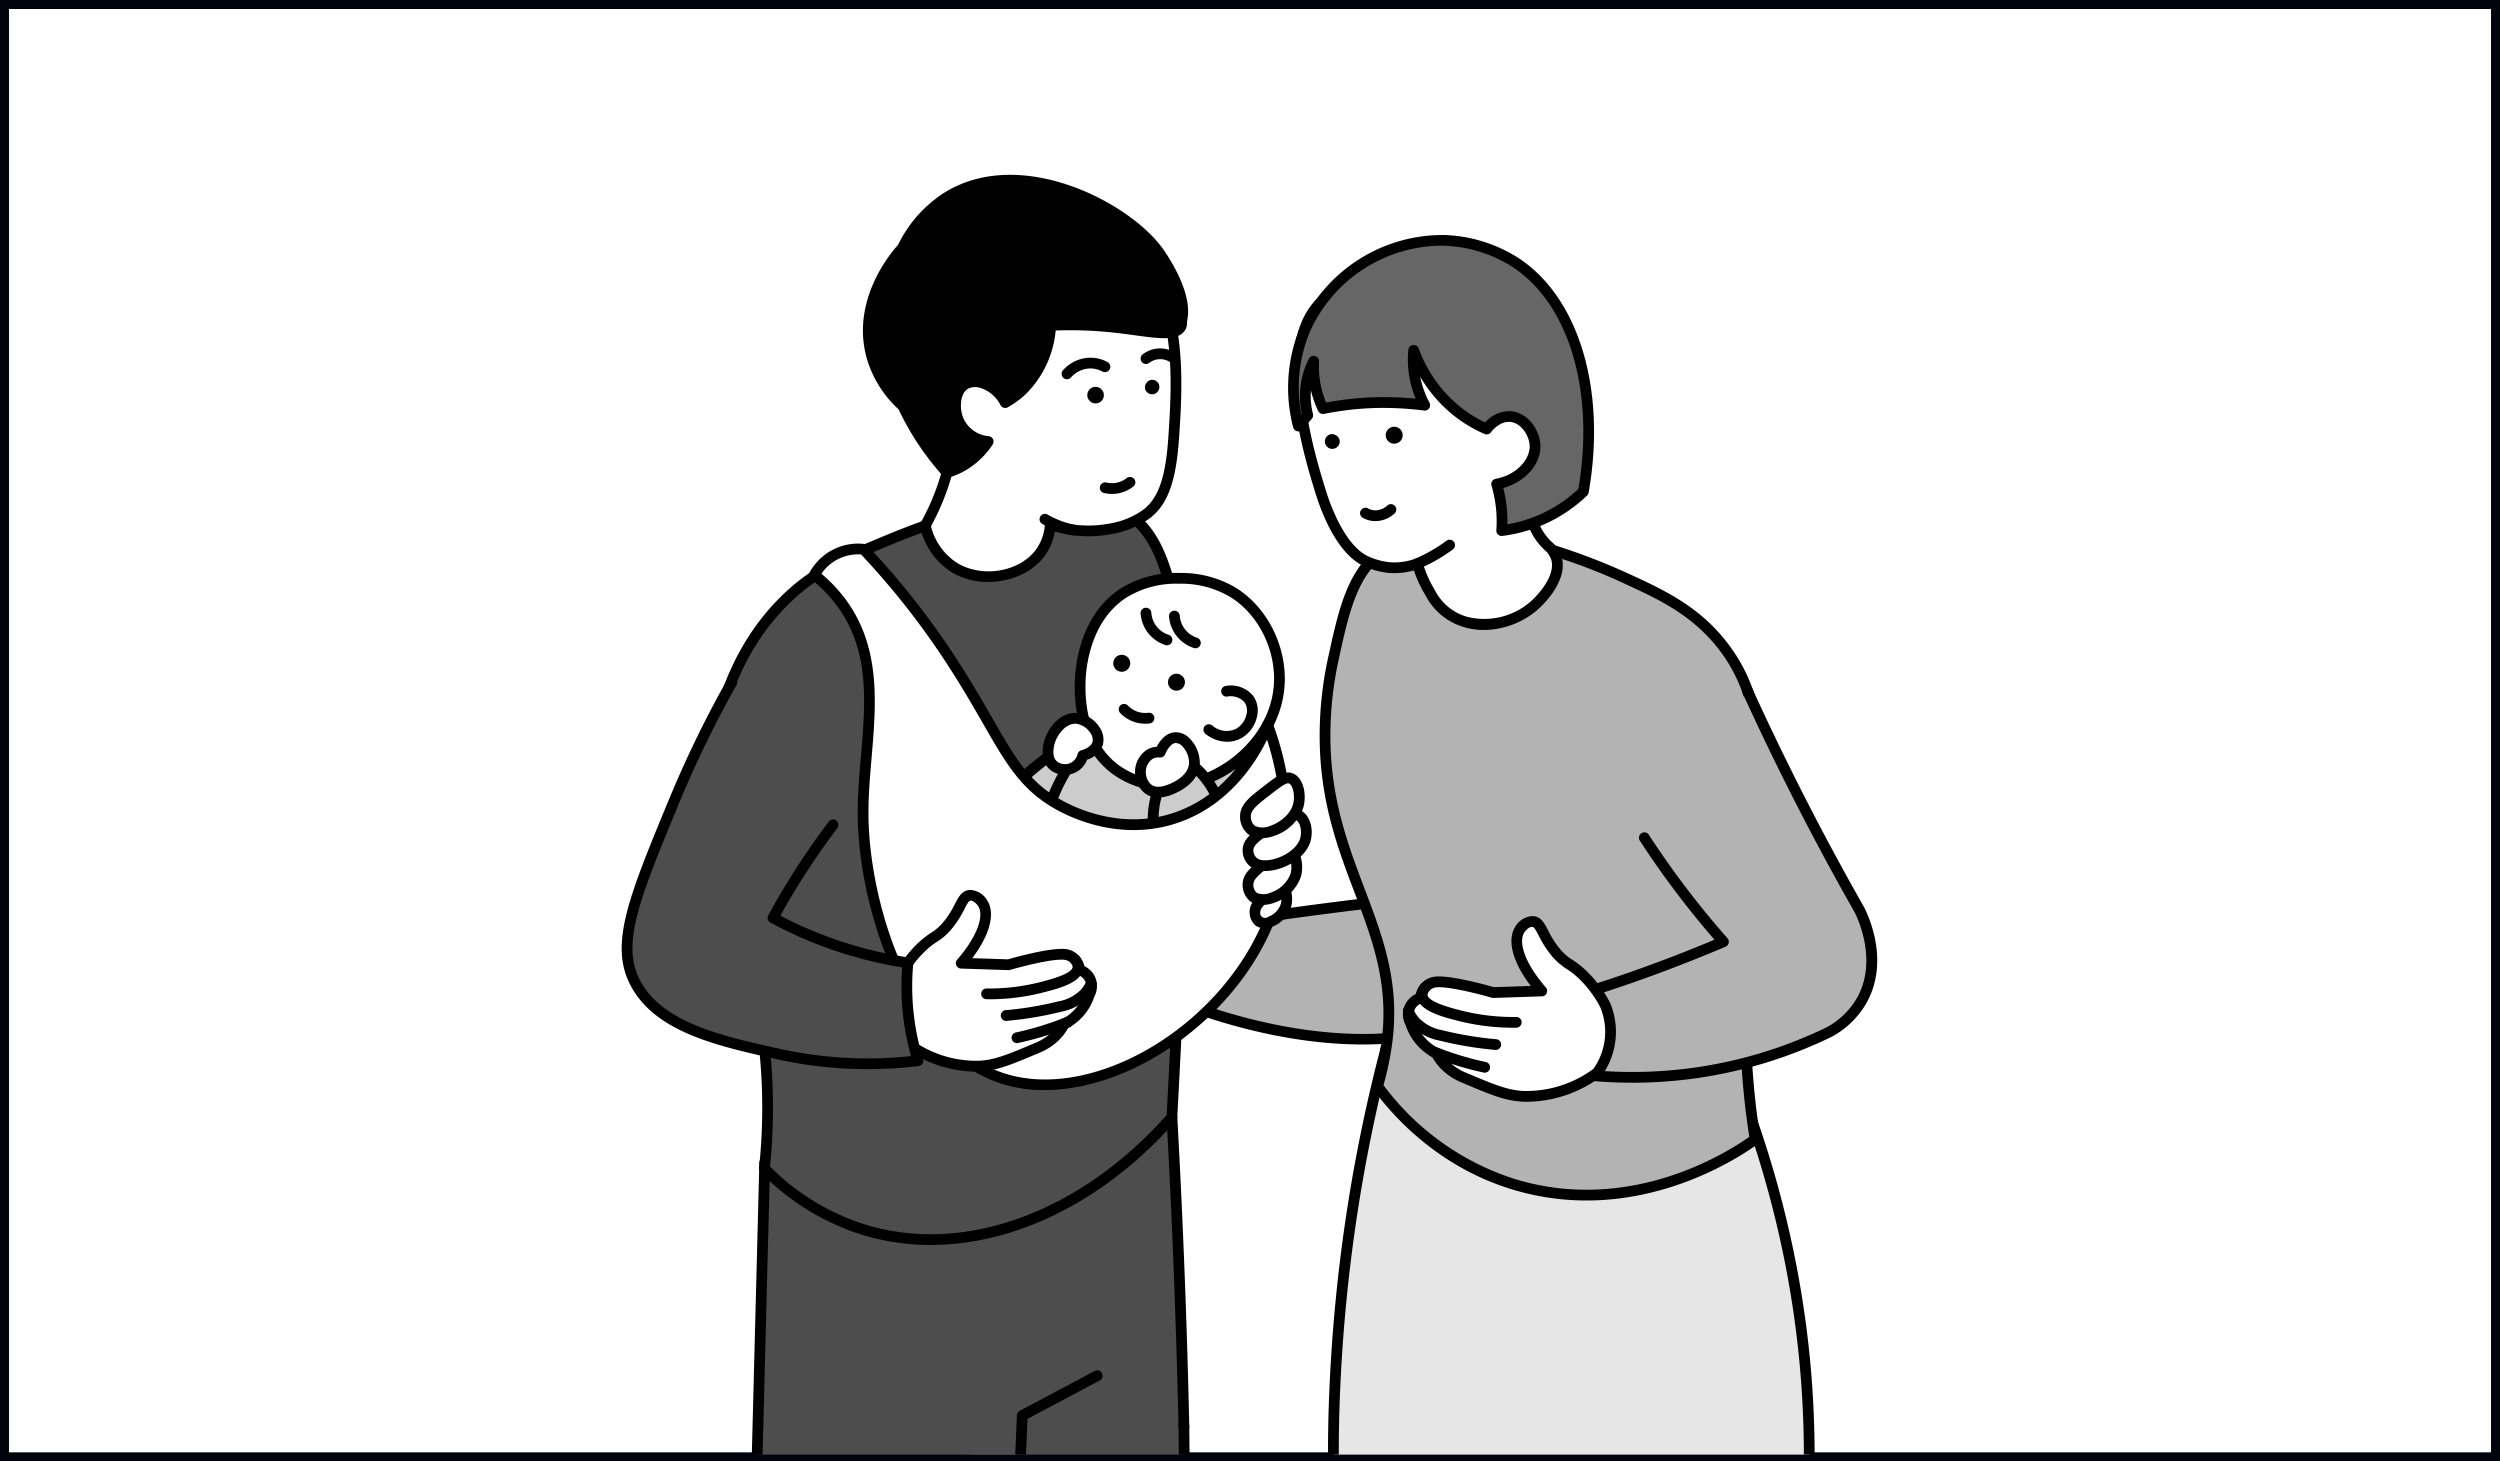 <svg xmlns="http://www.w3.org/2000/svg" xmlns:xlink="http://www.w3.org/1999/xlink" width="556" height="325" viewBox="0 0 556 325">
  <defs>
    <clipPath id="clip-path">
      <rect id="長方形_24372" data-name="長方形 24372" width="427.493" height="323.5" fill="none"/>
    </clipPath>
  </defs>
  <g id="img_horecom_05" transform="translate(-64 -4947.047)">
    <g id="スクリーンショット_2024-01-09_23.24.28" data-name="スクリーンショット 2024-01-09 23.24.28" transform="translate(64 4947.047)" fill="#fff" stroke="#00030b" stroke-width="2">
      <rect width="556" height="325" stroke="none"/>
      <rect x="1" y="1" width="554" height="323" fill="none"/>
    </g>
    <g id="グループ_13591" data-name="グループ 13591" transform="translate(128 4947.047)">
      <g id="グループ_13590" data-name="グループ 13590" clip-path="url(#clip-path)">
        <path id="パス_61911" data-name="パス 61911" d="M287.843,211.661a231.367,231.367,0,0,1,7.851,28.433c8.485,40.688,3.262,70.992,1.466,93.588-2.015,25.326-1.347,61.372,11.079,106.948-29.964,22.453-66.567,25.655-90.675,9.037-14.2-9.786-20.626-24.076-23.5-32.6a205.269,205.269,0,0,0,6.064-30.324c5.3-43.2-6.967-58.3-5.405-111.407a364.87,364.87,0,0,1,4.414-46.4c2.346-14.585,5.168-26.368,7.168-33.989l81.539,16.711" transform="translate(37.964 38.138)" fill="#e6e6e6"/>
        <path id="パス_61912" data-name="パス 61912" d="M253.508,461.607c-13.342,0-25.952-3.54-36.428-10.762-13.735-9.468-20.608-23.279-23.954-33.2a1.193,1.193,0,0,1-.019-.705,203.825,203.825,0,0,0,6.03-30.145c2.781-22.686.713-37.391-1.685-54.417-2.094-14.882-4.468-31.75-3.729-56.881a366.129,366.129,0,0,1,4.43-46.554c1.845-11.471,4.264-22.944,7.19-34.1a1.193,1.193,0,0,1,1.4-.869l81.539,16.712a1.193,1.193,0,0,1,.89.778,233.278,233.278,0,0,1,7.891,28.58c7.219,34.616,4.6,61.431,2.494,82.978-.377,3.851-.732,7.489-1.007,10.95-2.7,33.928,1.015,69.773,11.04,106.54a1.193,1.193,0,0,1-.436,1.27c-17.475,13.095-37.255,19.825-55.643,19.825m-58-44.377c3.272,9.548,9.89,22.661,22.927,31.647,23.891,16.469,59.42,13.022,88.631-8.524-9.937-36.758-13.605-72.608-10.9-106.57.276-3.483.634-7.131,1.01-10.993,2.089-21.385,4.689-48-2.453-82.258a230.523,230.523,0,0,0-7.59-27.641l-79.76-16.347c-2.779,10.738-5.085,21.758-6.857,32.781a363.4,363.4,0,0,0-4.4,46.243c-.733,24.926,1.625,41.689,3.705,56.477,2.421,17.194,4.511,32.043,1.691,55.042a206.3,206.3,0,0,1-6,30.142" transform="translate(37.768 37.942)"/>
        <path id="パス_61913" data-name="パス 61913" d="M246.776,179.585q6-30.994,11.992-61.99a60.682,60.682,0,0,0-33.51,2.091,57.685,57.685,0,0,0-13.39,7.039l4.491,50.454q-8.379.918-16.964,2.015-15.917,2.036-31.019,4.493a30.157,30.157,0,0,1-1.93,16.7c34.08,12.854,64.638,9.972,75.655-5.988a28.012,28.012,0,0,0,4.675-14.81" transform="translate(32.562 22.725)" fill="#b3b3b3"/>
        <path id="パス_61914" data-name="パス 61914" d="M206.719,209.762c-12.191,0-26.141-2.65-40.5-8.063a1.194,1.194,0,0,1-.682-1.582,29.009,29.009,0,0,0,1.853-16.036,1.2,1.2,0,0,1,.988-1.379c10.273-1.662,20.721-3.176,31.06-4.5,5.244-.67,10.562-1.306,15.819-1.888l-4.387-49.289a1.2,1.2,0,0,1,.5-1.083,58.914,58.914,0,0,1,13.667-7.185,61.838,61.838,0,0,1,34.171-2.137,1.2,1.2,0,0,1,.924,1.4l-11.977,61.91a29.519,29.519,0,0,1-4.881,15.344c-6.6,9.564-19.944,14.49-36.562,14.49M168.2,199.885c32.457,11.928,62.412,9.522,73.107-5.972a27.207,27.207,0,0,0,4.468-14.2,1.509,1.509,0,0,1,.018-.163l11.767-60.828a59.271,59.271,0,0,0-31.7,2.278,56.5,56.5,0,0,0-12.551,6.5l4.43,49.763a1.2,1.2,0,0,1-1.062,1.295c-5.623.616-11.324,1.292-16.941,2.012-9.923,1.269-19.947,2.714-29.815,4.3a31.411,31.411,0,0,1-1.724,15.01" transform="translate(32.366 22.53)"/>
        <path id="パス_61915" data-name="パス 61915" d="M288.6,234c-2.779,2.039-25.988,18.472-53.735,10-17.083-5.215-26.787-17.1-30.231-21.792a68.065,68.065,0,0,0,1.887-8.491c4.065-26.09-13.475-39.452-13.582-69.22a80.557,80.557,0,0,1,1.845-17.31c2.022-9.289,3.708-17.038,8.617-22.021,14.953-15.181,52.819,2.407,57,4.343,7.959,3.681,15.569,7.315,21.594,15.524,7.7,10.49,7.92,21.8,8.019,38.681.132,22.455-4.576,29.374-3.3,52.834A164.245,164.245,0,0,0,288.6,234" transform="translate(37.745 19.375)" fill="#b3b3b3"/>
        <path id="パス_61916" data-name="パス 61916" d="M251.284,247.808a56.519,56.519,0,0,1-16.569-2.475c-16.3-4.977-26.325-16.063-30.847-22.228a1.2,1.2,0,0,1-.184-1.041,66.438,66.438,0,0,0,1.853-8.342c2.1-13.457-1.746-23.6-5.814-34.347-3.8-10.035-7.73-20.409-7.781-34.683a81.461,81.461,0,0,1,1.872-17.57c2.029-9.322,3.781-17.375,8.933-22.607,14.381-14.6,48.275-.567,58.322,4.082,7.767,3.592,15.76,7.29,22.092,15.917,8.084,11.017,8.153,22.914,8.25,39.383a156.584,156.584,0,0,1-1.834,24.321,132.694,132.694,0,0,0-1.469,28.454A163.216,163.216,0,0,0,289.979,234a1.2,1.2,0,0,1-.472,1.157c-3.419,2.507-18.484,12.653-38.223,12.653m-45.14-25.649a58.581,58.581,0,0,0,29.269,20.888c25.339,7.731,46.724-5.609,52.089-9.4a166.2,166.2,0,0,1-1.784-16.848,134.74,134.74,0,0,1,1.487-28.906,154.684,154.684,0,0,0,1.813-23.987c-.094-16.017-.161-27.59-7.787-37.98-5.966-8.13-13.676-11.7-21.132-15.146a128.73,128.73,0,0,0-24.331-8.533c-14.84-3.415-25.377-2.086-31.317,3.944-4.667,4.737-6.352,12.475-8.3,21.435a78.888,78.888,0,0,0-1.819,17.052c.05,13.841,3.9,24.011,7.626,33.846,4.185,11.046,8.136,21.481,5.942,35.563a69.585,69.585,0,0,1-1.756,8.068" transform="translate(37.549 19.181)"/>
        <path id="パス_61917" data-name="パス 61917" d="M175.976,176.076a25.789,25.789,0,0,0-4.669-6.388c-2.837-2.83-3.919-2.554-6.156-5.138-3.184-3.677-3.281-6.875-5.275-7.03a3.582,3.582,0,0,0-2.858,1.8c-1.866,2.891.195,8.289,4.882,13.659l-10.792.354c-.964-.277-8.4-2.4-12.13-2.385a4.051,4.051,0,0,0-2.282.586,4.6,4.6,0,0,0-1.808,3.011,3.826,3.826,0,0,0-2.134,5.641,11.175,11.175,0,0,0,1.479,3.007,11.409,11.409,0,0,0,4.191,3.628,11.87,11.87,0,0,0,2.082,2.793,12.572,12.572,0,0,0,4.172,2.682c6.192,2.618,9.289,3.926,13.095,4.114a26.365,26.365,0,0,0,16.461-5.249,15.409,15.409,0,0,0,1.743-15.084" transform="translate(25.864 30.814)" fill="#fff"/>
        <path id="パス_61918" data-name="パス 61918" d="M159.08,197.827c-.386,0-.776-.008-1.169-.027-4.02-.2-7.188-1.539-13.5-4.209a13.7,13.7,0,0,1-4.548-2.934,12.931,12.931,0,0,1-2.111-2.75,12.587,12.587,0,0,1-4.3-3.836,12.294,12.294,0,0,1-1.6-3.2,5.14,5.14,0,0,1-.281-4.376,5.051,5.051,0,0,1,2.493-2.627,5.41,5.41,0,0,1,2.177-3.139,5.264,5.264,0,0,1,2.929-.78c3.59,0,10.51,1.875,12.281,2.381l8.189-.268c-4.03-5.286-5.35-10.22-3.43-13.193a4.692,4.692,0,0,1,3.954-2.345c1.76.137,2.5,1.573,3.368,3.237a20.062,20.062,0,0,0,2.718,4.2,11.536,11.536,0,0,0,2.721,2.337,19.954,19.954,0,0,1,3.375,2.736,26.953,26.953,0,0,1,4.887,6.685l.041.086a16.611,16.611,0,0,1-1.878,16.252,1.225,1.225,0,0,1-.263.264,27.914,27.914,0,0,1-16.054,5.5m-19.874-25.488h-.026a2.934,2.934,0,0,0-1.634.393,3.384,3.384,0,0,0-1.286,2.235,1.192,1.192,0,0,1-.815.915,2.63,2.63,0,0,0-1.472,3.877,1.224,1.224,0,0,1,.12.261,10.015,10.015,0,0,0,1.32,2.687,10.231,10.231,0,0,0,3.752,3.244,1.2,1.2,0,0,1,.512.5,10.605,10.605,0,0,0,1.869,2.51,11.335,11.335,0,0,0,3.8,2.431c6.053,2.559,9.092,3.843,12.688,4.021a25.063,25.063,0,0,0,15.543-4.909,14.217,14.217,0,0,0,1.518-13.721,24.622,24.622,0,0,0-4.43-6.051,17.729,17.729,0,0,0-3.019-2.443,13.829,13.829,0,0,1-3.2-2.758,22.5,22.5,0,0,1-3.033-4.668c-.635-1.226-1.015-1.92-1.43-1.952-.579-.045-1.338.6-1.76,1.257-1.5,2.322.421,7.232,4.777,12.224a1.194,1.194,0,0,1-.86,1.98l-10.793.355a.959.959,0,0,1-.371-.045c-3.752-1.081-9.076-2.34-11.767-2.34" transform="translate(25.667 30.618)"/>
        <path id="パス_61919" data-name="パス 61919" d="M163.642,181.711a1.192,1.192,0,0,1-.695-.224,17.251,17.251,0,0,1-6.881-10.606,1.2,1.2,0,0,1,2.342-.476,14.884,14.884,0,0,0,5.93,9.138,1.2,1.2,0,0,1-.7,2.168" transform="translate(30.526 33.149)"/>
        <path id="パス_61920" data-name="パス 61920" d="M138.354,185.069a1.194,1.194,0,0,1-.916-.426,3.319,3.319,0,0,1-.8-2.1,3.484,3.484,0,0,1,1.257-2.6c1.73-1.475,4.347-.7,6.448-.078a23.777,23.777,0,0,1,2.6.925c.489.2.966.4,1.679.624a18.362,18.362,0,0,0,5.421.833,1.2,1.2,0,0,1-.02,2.391,20.774,20.774,0,0,1-6.125-.945c-.8-.253-1.34-.477-1.864-.692a21.159,21.159,0,0,0-2.37-.844c-1.548-.459-3.473-1.029-4.215-.4a1.147,1.147,0,0,0-.42.769.954.954,0,0,0,.243.58,1.2,1.2,0,0,1-.913,1.966" transform="translate(26.729 35.035)"/>
        <path id="パス_61921" data-name="パス 61921" d="M133.888,180.566a1.2,1.2,0,0,1-.961-.482,3.6,3.6,0,0,1-.722-2.549,3.651,3.651,0,0,1,1.9-2.7c1.706-1.043,3.522-.423,6.033.436l.729.249a45.6,45.6,0,0,0,11.146,2.587,23.279,23.279,0,0,0,2.584,0,1.208,1.208,0,0,1,1.263,1.125,1.194,1.194,0,0,1-1.125,1.261,25.141,25.141,0,0,1-2.848.006,47.891,47.891,0,0,1-11.783-2.711l-.739-.251c-2.146-.735-3.3-1.1-4.013-.659-.591.36-.747.715-.776.948a1.241,1.241,0,0,0,.269.831,1.2,1.2,0,0,1-.959,1.909" transform="translate(25.858 34.096)"/>
        <path id="パス_61922" data-name="パス 61922" d="M150.278,177.01c-.279,0-.558-.011-.836-.03a15.928,15.928,0,0,1-4.022-.99c-3.24-1.055-4.858-1.582-6.391-2.19l-.141-.055a6.108,6.108,0,0,0-3.492-.634,4.547,4.547,0,0,0-.821.237,1.2,1.2,0,1,1-.87-2.229,6.961,6.961,0,0,1,1.259-.36,8.355,8.355,0,0,1,4.809.763l.137.055c1.465.58,3.058,1.1,6.233,2.134a13.876,13.876,0,0,0,3.471.884,9.909,9.909,0,0,0,3.574-.423,1.2,1.2,0,1,1,.7,2.286,12.284,12.284,0,0,1-3.612.552" transform="translate(26.007 33.385)"/>
        <path id="パス_61923" data-name="パス 61923" d="M214.472,115.485a14.653,14.653,0,0,1-6.277.882,16.726,16.726,0,0,1-5.213-1.436c-5.44-2.6-8.686-11.373-9.669-14.324-.132-.4-.23-.7-.283-.878-2.522-8.115-10.162-32.7.148-42.5,1.563-1.486,3.086-2.123,6.131-3.4,8.565-3.581,22.443-5.6,31.875.323,11.749,7.377,16.738,27.168,8.01,45.919a15.627,15.627,0,0,0,2.176,8.833c1.742,2.777,3.446,3.2,4.051,5.463,1.145,4.278-3.331,8.843-4.107,9.636-4.511,4.6-11.425,5.951-16.269,4.423a12.808,12.808,0,0,1-7.739-6.477,26.173,26.173,0,0,1-2.834-6.464" transform="translate(36.765 9.859)" fill="#fff"/>
        <path id="パス_61924" data-name="パス 61924" d="M229.435,130.44a15.158,15.158,0,0,1-4.558-.679,13.977,13.977,0,0,1-8.4-6.991,27.153,27.153,0,0,1-2.6-5.575,16,16,0,0,1-5.592.561,17.869,17.869,0,0,1-5.634-1.55c-5.471-2.618-8.794-10.537-10.287-15.025-.136-.407-.237-.722-.292-.9-2.567-8.263-10.379-33.412.466-43.724,1.723-1.638,3.417-2.347,6.495-3.632,9.657-4.036,23.6-5.472,32.973.411,11.571,7.268,17.907,26.886,8.563,47.209a14.166,14.166,0,0,0,2,7.922,13.253,13.253,0,0,0,2.022,2.451,7.054,7.054,0,0,1,2.17,3.338c1.149,4.291-2.267,8.594-4.406,10.777a18.49,18.49,0,0,1-12.927,5.408m-14.771-15.954a1.2,1.2,0,0,1,1.149.866,25.03,25.03,0,0,0,2.7,6.169,11.625,11.625,0,0,0,7.079,5.959,15.664,15.664,0,0,0,15.054-4.118c1.437-1.468,4.68-5.226,3.807-8.489a4.879,4.879,0,0,0-1.56-2.275,15.67,15.67,0,0,1-2.348-2.862,16.625,16.625,0,0,1-2.359-9.505,1.193,1.193,0,0,1,.112-.467c6.869-14.758,5.93-35.93-7.564-44.4-8.649-5.432-21.69-4.029-30.778-.231-3,1.252-4.364,1.825-5.768,3.159-9.771,9.289-2.29,33.369.169,41.283.053.173.149.471.276.855,1.107,3.325,4.2,11.3,9.051,13.624a15.617,15.617,0,0,0,4.8,1.322,13.451,13.451,0,0,0,5.762-.812,1.228,1.228,0,0,1,.417-.074" transform="translate(36.573 9.664)"/>
        <path id="パス_61925" data-name="パス 61925" d="M202.836,97.535a5.586,5.586,0,0,1-2.682-.67,1.2,1.2,0,1,1,1.154-2.095,3.349,3.349,0,0,0,2.064.334,4.034,4.034,0,0,0,2.053-.962,1.2,1.2,0,1,1,1.6,1.777,6.377,6.377,0,0,1-3.3,1.551,6.089,6.089,0,0,1-.884.066" transform="translate(39.035 18.356)"/>
        <path id="パス_61926" data-name="パス 61926" d="M207.935,80.773a1.884,1.884,0,1,1-2.311-1.327,1.885,1.885,0,0,1,2.311,1.327" transform="translate(39.954 15.529)"/>
        <path id="パス_61927" data-name="パス 61927" d="M196.18,82.077a1.652,1.652,0,1,1-2.153-1.26,1.773,1.773,0,0,1,2.153,1.26" transform="translate(37.75 15.795)"/>
        <path id="パス_61928" data-name="パス 61928" d="M216.272,81.366a21.213,21.213,0,0,1-2.457-12.185,30.865,30.865,0,0,0,9.645,13.544,29.494,29.494,0,0,0,6.577,3.942c.213-.289,2.2-2.917,5.132-2.782,3.246.148,5.388,3.571,5.616,6.171.325,3.72-3.087,7.843-8.521,8.864a28.9,28.9,0,0,1,1.118,10.339,31.871,31.871,0,0,0,18.164-8.662c3.837-22.032-1.7-42.219-15.132-50.994a31.372,31.372,0,0,0-15.787-4.89,33.576,33.576,0,0,0-30.911,19.644,33.7,33.7,0,0,0-1.552,21.652l2.086-2.4a17.083,17.083,0,0,1,1.327-12.03,21.789,21.789,0,0,0,2.06,10.554,68.393,68.393,0,0,1,22.634-.77" transform="translate(36.595 8.745)" fill="#666"/>
        <path id="パス_61929" data-name="パス 61929" d="M233.575,110.65a1.194,1.194,0,0,1-1.192-1.282,27.736,27.736,0,0,0-1.072-9.913,1.194,1.194,0,0,1,.925-1.515c4.993-.937,7.806-4.668,7.552-7.586-.177-2-1.874-4.961-4.481-5.08-2.223-.1-3.931,2.049-4.112,2.3a1.2,1.2,0,0,1-1.442.39,30.752,30.752,0,0,1-6.843-4.1,31.13,31.13,0,0,1-7.448-8.618,20.062,20.062,0,0,0,2.056,5.755,1.2,1.2,0,0,1-.071,1.247,1.177,1.177,0,0,1-1.141.506,73.174,73.174,0,0,0-9-.587A67.529,67.529,0,0,0,194.068,83.5a1.2,1.2,0,0,1-1.318-.661,22.985,22.985,0,0,1-1.6-4.576c-.008.106-.016.212-.023.318a15.934,15.934,0,0,0,.475,4.927,1.2,1.2,0,0,1-.256,1.081l-2.088,2.4A1.2,1.2,0,0,1,187.2,86.5a35.088,35.088,0,0,1,1.618-22.426,34.785,34.785,0,0,1,32.04-20.357A32.686,32.686,0,0,1,237.261,48.8c13.5,8.819,19.642,29.307,15.656,52.2a1.2,1.2,0,0,1-.35.656,33.08,33.08,0,0,1-18.842,8.986,1.237,1.237,0,0,1-.149.01m.361-10.657a30.233,30.233,0,0,1,.845,5.342c.06.9.079,1.811.059,2.721a30.672,30.672,0,0,0,15.787-7.859c3.687-21.79-2.053-41.152-14.674-49.4A30.211,30.211,0,0,0,220.787,46.1q-.409-.013-.817-.012A32.375,32.375,0,0,0,191,65.035a32.119,32.119,0,0,0-1.98,18.585l.115-.133A18.277,18.277,0,0,1,190.7,71.235a1.2,1.2,0,0,1,2.259.61,20.574,20.574,0,0,0,1.572,9.131A69.817,69.817,0,0,1,207.3,79.768c2.39.019,4.778.115,7.153.354a22.39,22.39,0,0,1-1.636-10.863,1.2,1.2,0,0,1,1.038-1.069,1.211,1.211,0,0,1,1.273.775A29.715,29.715,0,0,0,224.4,81.984a28.208,28.208,0,0,0,5.5,3.417,7.267,7.267,0,0,1,5.517-2.516c3.791.173,6.458,3.9,6.753,7.261.373,4.267-3.167,8.4-8.233,9.847" transform="translate(36.401 8.549)"/>
        <path id="パス_61930" data-name="パス 61930" d="M278.554,128.567q6.022,13.191,13.222,27.173,5.775,11.161,11.614,21.4c.439.829,5.812,11.37.331,20.564a18.528,18.528,0,0,1-6.965,6.635,100.137,100.137,0,0,1-61.028,8.623,37.655,37.655,0,0,0,4.131-16.543q6.471-1.971,13.281-4.353c7.089-2.489,13.77-5.1,20.035-7.769-3.284-3.72-6.674-7.839-10.071-12.374-2.789-3.724-5.307-7.359-7.578-10.854" transform="translate(46.115 25.151)" fill="#b3b3b3"/>
        <path id="パス_61931" data-name="パス 61931" d="M253.111,215.837a101.415,101.415,0,0,1-17.39-1.5,1.2,1.2,0,0,1-.86-1.723,36.451,36.451,0,0,0,4-16.019,1.2,1.2,0,0,1,.846-1.123c4.433-1.351,8.886-2.81,13.234-4.337,6.189-2.172,12.384-4.56,18.441-7.1-3.133-3.606-6.168-7.367-9.039-11.2-2.646-3.533-5.212-7.206-7.623-10.92a1.2,1.2,0,0,1,2.005-1.3c2.384,3.668,4.918,7.3,7.532,10.788,3.165,4.224,6.533,8.362,10.01,12.3a1.194,1.194,0,0,1-.427,1.891c-6.587,2.8-13.35,5.426-20.107,7.8-4.112,1.444-8.316,2.826-12.506,4.117a38.843,38.843,0,0,1-3.528,14.733,98.936,98.936,0,0,0,58.73-8.781,17.294,17.294,0,0,0,6.461-6.171c5.188-8.7-.133-18.959-.361-19.392-4-7.026-7.91-14.24-11.619-21.409-4.62-8.93-9.078-18.09-13.249-27.224a1.2,1.2,0,1,1,2.176-.992c4.154,9.1,8.594,18.223,13.2,27.118,3.693,7.143,7.593,14.327,11.59,21.358.656,1.236,6.089,12.089.32,21.766a19.738,19.738,0,0,1-7.413,7.066,101.377,101.377,0,0,1-44.422,10.261" transform="translate(45.92 24.956)"/>
        <path id="パス_61932" data-name="パス 61932" d="M210.326,106.91a1.2,1.2,0,0,1-.47-2.3,33.623,33.623,0,0,0,6.994-4.032,1.2,1.2,0,0,1,1.434,1.913,35.454,35.454,0,0,1-3.314,2.208,36.113,36.113,0,0,1-4.174,2.11,1.188,1.188,0,0,1-.47.1" transform="translate(40.912 19.63)"/>
        <path id="パス_61933" data-name="パス 61933" d="M252.192,189.958a25.79,25.79,0,0,0-4.669-6.388c-2.837-2.83-3.919-2.554-6.156-5.138-3.184-3.677-3.281-6.875-5.275-7.03a3.582,3.582,0,0,0-2.858,1.8c-1.866,2.891.195,8.291,4.882,13.659l-10.792.354c-.964-.277-8.4-2.4-12.13-2.385a4.051,4.051,0,0,0-2.282.586,4.6,4.6,0,0,0-1.808,3.011,3.826,3.826,0,0,0-2.134,5.641,11.175,11.175,0,0,0,1.479,3.007,11.409,11.409,0,0,0,4.191,3.628,11.87,11.87,0,0,0,2.082,2.793,12.572,12.572,0,0,0,4.172,2.682c6.192,2.618,9.289,3.926,13.095,4.114a26.365,26.365,0,0,0,16.461-5.249,15.407,15.407,0,0,0,1.743-15.084" transform="translate(40.774 33.53)" fill="#fff"/>
        <path id="パス_61934" data-name="パス 61934" d="M235.3,211.709c-.386,0-.776-.008-1.169-.027-4.02-.2-7.188-1.539-13.5-4.209a13.7,13.7,0,0,1-4.548-2.934,12.92,12.92,0,0,1-2.11-2.75,12.575,12.575,0,0,1-4.3-3.836,12.277,12.277,0,0,1-1.6-3.206,5.186,5.186,0,0,1-.28-4.374,5.057,5.057,0,0,1,2.493-2.626,5.4,5.4,0,0,1,2.177-3.14,5.264,5.264,0,0,1,2.929-.78h.033c3.653,0,10.483,1.877,12.249,2.381l8.188-.268c-4.028-5.285-5.349-10.218-3.43-13.191a4.669,4.669,0,0,1,3.954-2.346c1.76.137,2.506,1.575,3.369,3.238a20.128,20.128,0,0,0,2.716,4.2,11.536,11.536,0,0,0,2.721,2.337,19.96,19.96,0,0,1,3.376,2.737,26.967,26.967,0,0,1,4.887,6.684l.041.087a16.607,16.607,0,0,1-1.88,16.252,1.248,1.248,0,0,1-.263.263,27.913,27.913,0,0,1-16.053,5.5M215.422,186.22H215.4a2.934,2.934,0,0,0-1.634.393,3.384,3.384,0,0,0-1.286,2.235,1.194,1.194,0,0,1-.814.915,2.63,2.63,0,0,0-1.467,3.887,1.261,1.261,0,0,1,.114.252,10.026,10.026,0,0,0,1.32,2.685,10.239,10.239,0,0,0,3.752,3.244,1.2,1.2,0,0,1,.511.5,10.628,10.628,0,0,0,1.87,2.511,11.341,11.341,0,0,0,3.795,2.431c6.056,2.559,9.1,3.843,12.69,4.021a25.089,25.089,0,0,0,15.542-4.909,14.212,14.212,0,0,0,1.52-13.721,24.608,24.608,0,0,0-4.43-6.05,17.736,17.736,0,0,0-3.02-2.444,13.858,13.858,0,0,1-3.2-2.758,22.537,22.537,0,0,1-3.032-4.667c-.636-1.227-1.016-1.921-1.431-1.954-.567-.036-1.338.6-1.761,1.258-1.5,2.321.423,7.232,4.778,12.223a1.194,1.194,0,0,1-.86,1.98l-10.792.355a.8.8,0,0,1-.371-.045c-3.752-1.081-9.076-2.34-11.769-2.34" transform="translate(40.578 33.334)"/>
        <path id="パス_61935" data-name="パス 61935" d="M231.545,192.816a49.513,49.513,0,0,1-12.109-1.473c-3.837-.972-9.08-2.3-9.411-5.575a3.629,3.629,0,0,1,.783-2.522,1.2,1.2,0,1,1,1.933,1.408,1.433,1.433,0,0,0-.337.874c.163,1.608,5.573,2.978,7.609,3.494a47.4,47.4,0,0,0,12.1,1.4,1.17,1.17,0,0,1,1.209,1.181,1.2,1.2,0,0,1-1.181,1.21c-.2,0-.4,0-.6,0" transform="translate(41.084 35.752)"/>
        <path id="パス_61936" data-name="パス 61936" d="M228.129,196.9c-.036,0-.074,0-.111,0a80.481,80.481,0,0,1-12.486-2.082,11.73,11.73,0,0,1-6.244-3.337,9.883,9.883,0,0,1-1.717-2.677,1.2,1.2,0,1,1,2.19-.958,7.488,7.488,0,0,0,1.3,2.033,9.5,9.5,0,0,0,5.061,2.622,77.819,77.819,0,0,0,12.113,2.017,1.2,1.2,0,0,1-.109,2.386" transform="translate(40.587 36.606)"/>
        <path id="パス_61937" data-name="パス 61937" d="M224.748,200.5a1.288,1.288,0,0,1-.251-.025c-1.166-.247-2.343-.532-3.5-.844a71.155,71.155,0,0,1-8.206-2.739,1.2,1.2,0,0,1,.894-2.219,68.785,68.785,0,0,0,7.931,2.649c1.119.3,2.259.574,3.384.813a1.2,1.2,0,0,1-.249,2.365" transform="translate(41.481 38.066)"/>
        <path id="パス_61938" data-name="パス 61938" d="M171.854,242.933l-45.771,1.632q.4,106.624.792,213.246a18.966,18.966,0,0,0,3.722,4.866c11.248,10.528,36.933,7.358,44.054-5.585a17.4,17.4,0,0,0,2.052-7.626q-1.033-89.817-2.065-179.636l-2.783-26.9" transform="translate(24.665 47.525)" fill="#4d4d4d"/>
        <path id="パス_61939" data-name="パス 61939" d="M149.519,470.385c-7.824,0-14.975-2.364-19.544-6.638a20.151,20.151,0,0,1-3.959-5.175,1.2,1.2,0,0,1-.142-.561l-.79-213.246a1.2,1.2,0,0,1,1.154-1.2l45.769-1.632a1.183,1.183,0,0,1,1.233,1.072l2.783,26.9,2.071,179.745a18.6,18.6,0,0,1-2.2,8.216c-3.331,6.055-10.837,10.548-20.076,12.017a40.064,40.064,0,0,1-6.3.5M128.264,457.7a17.678,17.678,0,0,0,3.345,4.3c5.246,4.91,14.381,7.029,23.831,5.521,8.516-1.355,15.379-5.4,18.358-10.81a16.189,16.189,0,0,0,1.9-7.106l-2.066-179.566-2.661-25.679-43.5,1.552Z" transform="translate(24.47 47.329)"/>
        <path id="パス_61940" data-name="パス 61940" d="M163.857,265.263l-16.75,8.91q-4.2,100.218-8.4,200.436a17.385,17.385,0,0,1-2.376,10.654c-1.352,2.157-3.825,4.895-10.1,7.311-12.878,4.957-33.847,5.507-41.3-5.893a16.247,16.247,0,0,1-1.921-4.115q3.413-132.306,6.827-264.613l90.557-10.146q.454,8.225.846,16.531,1.254,26.554,1.823,52.364" transform="translate(16.239 40.653)" fill="#4d4d4d"/>
        <path id="パス_61941" data-name="パス 61941" d="M107.656,497.307c-9.475,0-18.842-2.6-23.53-9.777a17.457,17.457,0,0,1-2.064-4.417,1.186,1.186,0,0,1-.053-.381l6.826-264.614A1.2,1.2,0,0,1,89.9,216.96l90.558-10.146a1.231,1.231,0,0,1,.905.276,1.2,1.2,0,0,1,.422.848q.456,8.226.848,16.54c.821,17.362,1.435,34.99,1.825,52.394a1.2,1.2,0,0,1-1.169,1.222h-.026a1.194,1.194,0,0,1-1.2-1.168c-.39-17.383-1-34.993-1.822-52.336q-.364-7.662-.776-15.257L91.2,219.221,84.407,482.594a15.015,15.015,0,0,0,1.719,3.629c7.079,10.834,27.7,10.116,39.869,5.431,6.187-2.379,8.395-5.037,9.516-6.829a16.125,16.125,0,0,0,2.2-9.918.908.908,0,0,1,0-.151l8.4-200.438a1.2,1.2,0,0,1,.633-1.005l16.75-8.909a1.2,1.2,0,0,1,1.124,2.111L148.47,275.1,140.1,474.78a18.463,18.463,0,0,1-2.561,11.313c-1.3,2.082-3.83,5.156-10.683,7.793a55.727,55.727,0,0,1-19.2,3.421" transform="translate(16.043 40.458)"/>
        <path id="パス_61942" data-name="パス 61942" d="M90.695,241.77a53.337,53.337,0,0,0,22.912,13.876c22.547,6.474,48.716-3.7,67.722-25.27,2.378-44.018,3.443-77.43,3.392-92.386a81.568,81.568,0,0,0-1.86-17.454c-2.037-9.364-3.738-17.176-8.687-22.2-13.609-13.815-48.282.512-56.245,3.819-9.369,3.891-15.975,6.635-22.716,13.291-18.735,18.5-17.186,46.155-16.769,51.493,1.4,17.86,8.458,20.579,11.736,43.688a126.651,126.651,0,0,1,.515,31.143" transform="translate(15.304 18.083)" fill="#4d4d4d"/>
        <path id="パス_61943" data-name="パス 61943" d="M127.878,258.994a52.045,52.045,0,0,1-14.407-2,54.089,54.089,0,0,1-23.427-14.18,1.193,1.193,0,0,1-.342-.97A125.654,125.654,0,0,0,89.19,211a89.325,89.325,0,0,0-6.57-23.71c-2.3-5.672-4.468-11.031-5.173-20.053-.6-7.738-1.156-34.392,17.12-52.438,6.906-6.819,13.695-9.639,23.094-13.541,28.347-11.777,48.25-13.006,57.559-3.557,5.191,5.27,6.959,13.384,9,22.78a82.615,82.615,0,0,1,1.888,17.708c.059,16.935-1.275,53.226-3.393,92.454a1.2,1.2,0,0,1-.3.727c-15.665,17.777-35.572,27.627-54.542,27.627m-35.74-17.471A51.567,51.567,0,0,0,114.132,254.7c21.82,6.266,47.163-3.158,66.22-24.6,2.555-47.383,3.412-79.111,3.368-91.9a80.105,80.105,0,0,0-1.834-17.2c-1.967-9.038-3.665-16.839-8.369-21.616-8.444-8.574-27.955-7.122-54.936,4.084C109.43,107.26,102.82,110,96.248,116.5c-17.543,17.321-17,43.07-16.417,50.549.676,8.654,2.682,13.607,5.006,19.342a91.477,91.477,0,0,1,6.722,24.272,127.987,127.987,0,0,1,.58,30.864" transform="translate(15.109 17.883)"/>
        <path id="パス_61944" data-name="パス 61944" d="M146.442,107.629a25.43,25.43,0,0,0,12.9,1.072,19.161,19.161,0,0,0,8.673-3.5c3.3-2.636,5.206-6.969,5.867-16.751.784-11.6,2.312-33.743-10.126-40.269-2.053-1.076-3.686-1.328-6.612-1.779-1.558-.24-19.2-2.71-30.148,7.793-9.807,9.4-11.775,26.835-3.518,41.888a52.438,52.438,0,0,1-4.853,11.827,15.221,15.221,0,0,0,6.29,9.209c6.23,3.93,15.428,2.236,19.386-3.278a12.139,12.139,0,0,0,2.143-6.212" transform="translate(23.144 8.995)" fill="#fff"/>
        <path id="パス_61945" data-name="パス 61945" d="M132.832,120.627a15.692,15.692,0,0,1-8.365-2.3,16.316,16.316,0,0,1-6.814-9.933,1.191,1.191,0,0,1,.118-.872,51.185,51.185,0,0,0,4.614-11.1c-8.012-15-6.373-32.975,3.971-42.9,11.282-10.819,29.161-8.416,31.159-8.111,2.965.456,4.755.733,6.985,1.9,13.1,6.871,11.582,29.28,10.769,41.319-.644,9.517-2.473,14.618-6.319,17.694a20.451,20.451,0,0,1-9.206,3.742,26.488,26.488,0,0,1-12.1-.672,12.721,12.721,0,0,1-2.183,5.333c-2.73,3.8-7.682,5.893-12.631,5.893m-12.739-12.36a13.767,13.767,0,0,0,5.651,8.037c5.634,3.553,14.11,2.141,17.777-2.964a10.791,10.791,0,0,0,1.921-5.6,1.194,1.194,0,0,1,1.585-1.041,24.245,24.245,0,0,0,12.291,1.026,17.982,17.982,0,0,0,8.139-3.259c3.264-2.609,4.834-7.216,5.421-15.9.784-11.586,2.23-32.983-9.488-39.128-1.875-.984-3.333-1.21-6.238-1.657-1.882-.291-18.685-2.548-29.139,7.474-9.677,9.28-11.063,26.292-3.3,40.451a1.2,1.2,0,0,1,.105.89,53.573,53.573,0,0,1-4.729,11.673" transform="translate(22.953 8.799)"/>
        <path id="パス_61946" data-name="パス 61946" d="M153.731,92.5a7.755,7.755,0,0,1-1.643-.175,1.2,1.2,0,1,1,.5-2.337,5.318,5.318,0,0,0,4.472-1.05,1.2,1.2,0,0,1,1.5,1.864,7.68,7.68,0,0,1-4.828,1.7" transform="translate(29.568 17.347)"/>
        <path id="パス_61947" data-name="パス 61947" d="M148.722,73.758a1.84,1.84,0,1,0,1.88-1.8,1.84,1.84,0,0,0-1.88,1.8" transform="translate(29.094 14.077)"/>
        <path id="パス_61948" data-name="パス 61948" d="M159.468,72.642a1.614,1.614,0,1,0,1.406-1.991,1.732,1.732,0,0,0-1.406,1.991" transform="translate(31.194 13.82)"/>
        <path id="パス_61949" data-name="パス 61949" d="M145.136,71.329a1.2,1.2,0,0,1-.9-1.987,8.34,8.34,0,0,1,5.462-2.78,8.033,8.033,0,0,1,4.332.88,1.2,1.2,0,1,1-1.093,2.127,5.619,5.619,0,0,0-3.048-.623,5.919,5.919,0,0,0-3.862,1.979,1.19,1.19,0,0,1-.9.4" transform="translate(28.159 13.016)"/>
        <path id="パス_61950" data-name="パス 61950" d="M159.827,68.273a1.2,1.2,0,0,1-.725-2.147,6.475,6.475,0,0,1,3.887-1.316H163a6.477,6.477,0,0,1,3.594,1.112,1.2,1.2,0,0,1-1.345,1.979,3.955,3.955,0,0,0-2.256-.7,4.063,4.063,0,0,0-2.44.829,1.183,1.183,0,0,1-.722.244" transform="translate(31.033 12.678)"/>
        <path id="パス_61951" data-name="パス 61951" d="M138.437,82.978a19.019,19.019,0,0,0,3.88-2.88c5.238-5.046,6.065-11.732,6.242-14.306a90.376,90.376,0,0,1,13.038.32c8.238.806,14.319,2.567,15.9.019.239-.386.115-.951.3-2.016.977-5.561-4.24-13.152-5.069-14.361-7.265-10.572-31.023-22.6-47.28-12.4a27.321,27.321,0,0,0-9.866,11.256c-.771.821-10.238,11.245-6.868,23.908A23.526,23.526,0,0,0,115.7,83.764a59.667,59.667,0,0,0,9.792,14.765,16.076,16.076,0,0,0,2.676-1.055,17.038,17.038,0,0,0,6.477-5.836,8.011,8.011,0,0,1-6.639-4.76c-1.119-2.718-.8-6.673,1.558-8.024s6.66-.019,8.872,4.124" transform="translate(21.126 6.552)"/>
        <path id="パス_61952" data-name="パス 61952" d="M125.691,99.914a1.192,1.192,0,0,1-.887-.395,60.893,60.893,0,0,1-9.888-14.843,24.7,24.7,0,0,1-7.162-11.656c-3.4-12.776,5.5-23.225,7.032-24.9a28.648,28.648,0,0,1,10.224-11.578c17.125-10.75,41.743,2.315,48.9,12.731,1.9,2.765,6.221,9.787,5.261,15.244a8.079,8.079,0,0,0-.105.985,2.974,2.974,0,0,1-.357,1.454c-1.59,2.565-5.448,2.039-11.29,1.245-1.726-.236-3.685-.5-5.74-.7a89.464,89.464,0,0,0-11.825-.359,22.886,22.886,0,0,1-6.51,14.015,20.231,20.231,0,0,1-4.123,3.06,1.2,1.2,0,0,1-1.64-.477,7.554,7.554,0,0,0-4.415-3.807,3.709,3.709,0,0,0-2.807.155c-1.73.994-1.98,4.267-1.046,6.533a6.805,6.805,0,0,0,5.661,4.026,1.2,1.2,0,0,1,.867,1.851,18.257,18.257,0,0,1-6.936,6.242,17.158,17.158,0,0,1-2.875,1.133,1.246,1.246,0,0,1-.336.048m14.193-65.07a25.238,25.238,0,0,0-13.605,3.717,26.376,26.376,0,0,0-9.435,10.78,1.153,1.153,0,0,1-.195.28c-1.008,1.077-9.758,10.865-6.583,22.785A22.367,22.367,0,0,0,116.7,83.071a1.192,1.192,0,0,1,.28.378,58.5,58.5,0,0,0,9.084,13.893,14.226,14.226,0,0,0,1.761-.747,15.244,15.244,0,0,0,4.95-3.984,9,9,0,0,1-5.678-5.086c-1.342-3.254-.831-7.855,2.068-9.517a5.971,5.971,0,0,1,4.656-.38,9.681,9.681,0,0,1,5.211,3.9,17.771,17.771,0,0,0,2.648-2.1c4.613-4.444,5.664-10.383,5.879-13.526a1.2,1.2,0,0,1,1.137-1.113,92.12,92.12,0,0,1,13.212.324c2.1.206,4.082.476,5.83.714,4.381.6,8.165,1.111,8.934-.134h0a1.5,1.5,0,0,1,0-.349,10.675,10.675,0,0,1,.137-1.245c.56-3.184-1.263-8.221-4.876-13.477-4.949-7.2-18.753-15.779-32.055-15.779" transform="translate(20.929 6.361)"/>
        <path id="パス_61953" data-name="パス 61953" d="M147.238,100.37a1.294,1.294,0,0,1-.259-.027,23.592,23.592,0,0,1-3.519-1.075,23.324,23.324,0,0,1-3.009-1.442,1.195,1.195,0,1,1,1.184-2.076,20.968,20.968,0,0,0,5.861,2.256,1.2,1.2,0,0,1-.257,2.364" transform="translate(27.358 18.7)"/>
        <path id="パス_61954" data-name="パス 61954" d="M180.872,137.585a26.382,26.382,0,0,0-12.749-3.274c-21.65-.514-37.166,22.566-37.819,23.566-1.594,2.443-17.427,27.287-6.864,40.076,8.7,10.535,29.024,5.262,31.616,4.588,22.862-5.934,43-29.819,38.57-47.884a28.04,28.04,0,0,0-12.754-17.072" transform="translate(23.443 26.273)" fill="#ccc"/>
        <path id="パス_61955" data-name="パス 61955" d="M141.168,205.821c-6.715,0-13.991-1.5-18.458-6.911-11.018-13.336,4.928-38.649,6.783-41.492a68.125,68.125,0,0,1,11.25-12.6c8.862-7.749,18.411-11.714,27.6-11.511a27.621,27.621,0,0,1,13.31,3.43,29.1,29.1,0,0,1,13.326,17.827c4.461,18.2-15.438,43.1-39.432,49.327a60.008,60.008,0,0,1-14.379,1.927m26.443-70.128c-20.831,0-35.962,22.8-36.115,23.034-1.755,2.691-16.87,26.642-6.943,38.662,7.622,9.227,25.191,5.542,30.392,4.191,22.863-5.934,41.894-29.373,37.71-46.442a26.615,26.615,0,0,0-12.181-16.317,25.338,25.338,0,0,0-12.187-3.119c-.225-.006-.452-.008-.676-.008" transform="translate(23.252 26.078)"/>
        <path id="パス_61956" data-name="パス 61956" d="M191.7,130.609c-.418,12.344-11.467,21.879-22.151,23.034-1.705.184-8.389.806-14.238-3.518-8.267-6.11-7.981-17-7.915-19.516.075-2.854.83-13.992,9.594-19.731a22.3,22.3,0,0,1,12.559-3.3,22.617,22.617,0,0,1,11.638,2.994c6.76,4.073,10.779,12.229,10.513,20.04" transform="translate(28.831 21.044)" fill="#fff"/>
        <path id="パス_61957" data-name="パス 61957" d="M167.214,155.172a20.773,20.773,0,0,1-12.421-3.891c-4-2.957-8.707-8.913-8.4-20.507.09-3.357,1.08-14.773,10.134-20.7a23.5,23.5,0,0,1,13.222-3.5A23.806,23.806,0,0,1,182,109.74c6.921,4.17,11.378,12.652,11.091,21.105-.456,13.435-12.407,23.012-23.218,24.182a24.648,24.648,0,0,1-2.656.145m2.08-46.207a20.978,20.978,0,0,0-11.457,3.109c-8.082,5.293-8.973,15.7-9.053,18.763-.28,10.565,3.886,15.9,7.43,18.523a18.994,18.994,0,0,0,13.4,3.292c9.86-1.066,20.686-10.114,21.086-21.886.258-7.613-3.735-15.239-9.937-18.976a21.493,21.493,0,0,0-11.028-2.822l-.439,0m22.6,21.841h0Z" transform="translate(28.636 20.849)"/>
        <path id="パス_61958" data-name="パス 61958" d="M167.433,126.714a1.884,1.884,0,1,1-2.311-1.327,1.885,1.885,0,0,1,2.311,1.327" transform="translate(32.03 24.516)"/>
        <path id="パス_61959" data-name="パス 61959" d="M157.259,123.195a1.884,1.884,0,1,1-2.311-1.327,1.885,1.885,0,0,1,2.311,1.327" transform="translate(30.04 23.828)"/>
        <path id="パス_61960" data-name="パス 61960" d="M160.485,135.348a7.666,7.666,0,0,1-5.649-2.451,1.2,1.2,0,0,1,1.752-1.63,5.28,5.28,0,0,0,1.646,1.2,5.385,5.385,0,0,0,2.932.45,1.18,1.18,0,0,1,1.332,1.041,1.194,1.194,0,0,1-1.041,1.331,8.018,8.018,0,0,1-.971.06" transform="translate(30.228 25.605)"/>
        <path id="パス_61961" data-name="パス 61961" d="M169.81,121.964a1.2,1.2,0,0,1-.363-.056,7.96,7.96,0,0,1-5.527-7.139,1.2,1.2,0,0,1,2.386-.135,5.571,5.571,0,0,0,3.868,5,1.2,1.2,0,0,1-.363,2.335" transform="translate(32.067 22.205)"/>
        <path id="パス_61962" data-name="パス 61962" d="M164.522,121.419a1.222,1.222,0,0,1-.366-.057,7.962,7.962,0,0,1-5.525-7.139,1.2,1.2,0,0,1,2.386-.135,5.579,5.579,0,0,0,3.87,5,1.2,1.2,0,0,1-.366,2.334" transform="translate(31.032 22.098)"/>
        <path id="パス_61963" data-name="パス 61963" d="M175.588,140.019a7.727,7.727,0,0,1-4.739-1.691,1.2,1.2,0,1,1,1.477-1.882,4.843,4.843,0,0,0,5.214.708,4.9,4.9,0,0,0,2.337-3.191,3.3,3.3,0,0,0-.422-2.721,4.143,4.143,0,0,0-3.936-1.261,1.2,1.2,0,0,1-.334-2.367,6.454,6.454,0,0,1,6.2,2.215,5.649,5.649,0,0,1,.824,4.664,7.251,7.251,0,0,1-3.541,4.769,6.5,6.5,0,0,1-3.079.757" transform="translate(33.333 24.949)"/>
        <path id="パス_61964" data-name="パス 61964" d="M152.432,139.285c.753-2.354-1.813-5.224-4.352-5.619-3.211-.5-5.966,3.019-6.51,5.91-.135.717-.573,3.038.974,4.46a4.117,4.117,0,0,0,4.879.313,4.25,4.25,0,0,0,1.723-2.481c.307-.078,2.69-.722,3.286-2.583" transform="translate(27.664 26.139)" fill="#fff"/>
        <path id="パス_61965" data-name="パス 61965" d="M145.366,146.391a5.078,5.078,0,0,1-3.436-1.281c-1.352-1.241-1.8-3.112-1.34-5.561.6-3.215,3.753-7.513,7.87-6.869a7.073,7.073,0,0,1,4.67,3.226,4.728,4.728,0,0,1,.635,3.94,5.392,5.392,0,0,1-3.479,3.177,5.266,5.266,0,0,1-2.015,2.524,5.341,5.341,0,0,1-2.9.844m2.287-11.381c-2.32,0-4.31,2.837-4.714,4.982-.111.591-.451,2.385.607,3.359a2.907,2.907,0,0,0,3.418.193,3.066,3.066,0,0,0,1.218-1.778,1.2,1.2,0,0,1,.862-.858c.757-.194,2.121-.789,2.443-1.789a2.488,2.488,0,0,0-.393-1.955,4.724,4.724,0,0,0-3-2.12,2.834,2.834,0,0,0-.436-.033" transform="translate(27.469 25.943)"/>
        <path id="パス_61966" data-name="パス 61966" d="M170.161,142.618a19.48,19.48,0,0,1,5.587,8.342c.707,2.12,2.292,6.876-.124,10.823a7.124,7.124,0,0,1-3.836,3.253c-3.477,1.074-6.76-1.567-7.388-2.1-3.582-3.063-4.418-9.191-2.221-15.438l7.982-4.876" transform="translate(31.491 27.9)" fill="#ccc"/>
        <path id="パス_61967" data-name="パス 61967" d="M170.267,166.684a10.637,10.637,0,0,1-6.448-2.65c-3.95-3.376-4.961-9.948-2.572-16.741a1.2,1.2,0,0,1,.5-.625l7.983-4.876a1.2,1.2,0,0,1,1.419.128,20.7,20.7,0,0,1,5.926,8.857c.739,2.217,2.468,7.4-.239,11.824a8.239,8.239,0,0,1-4.5,3.772,6.926,6.926,0,0,1-2.07.311m-6.9-18.2c-1.854,5.625-1.066,11.106,2.006,13.734.546.465,3.4,2.743,6.258,1.871a5.987,5.987,0,0,0,3.168-2.737c2.127-3.472.7-7.76.011-9.82a18.14,18.14,0,0,0-4.6-7.226Z" transform="translate(31.294 27.704)"/>
        <path id="パス_61968" data-name="パス 61968" d="M170.6,142.834c.068-2.666-2.041-5.851-4.352-5.619-2.082.208-3.2,3.075-3.251,3.211a4.058,4.058,0,0,0-2.39.532,4.718,4.718,0,0,0-1.93,4.787,4.558,4.558,0,0,0,1.74,2.96c1.881,1.295,4.3.263,5.309-.17.61-.261,4.781-2.042,4.875-5.7" transform="translate(31.031 26.841)" fill="#fff"/>
        <path id="パス_61969" data-name="パス 61969" d="M162.753,150.726a4.858,4.858,0,0,1-2.815-.839,5.706,5.706,0,0,1-2.238-3.738,5.907,5.907,0,0,1,2.487-6.018,5.037,5.037,0,0,1,2.238-.7c.572-1.111,1.835-3,3.9-3.209a4.224,4.224,0,0,1,3.312,1.258A7.784,7.784,0,0,1,172,143.06c-.1,4-3.952,6.068-5.6,6.772a9.4,9.4,0,0,1-3.641.894m.105-8.921a2.751,2.751,0,0,0-1.432.372,3.525,3.525,0,0,0-1.364,3.6,3.326,3.326,0,0,0,1.233,2.143c1.34.923,3.315.075,4.161-.283.956-.408,4.081-1.949,4.149-4.633a5.338,5.338,0,0,0-1.59-3.77,1.994,1.994,0,0,0-1.447-.63c-1.124.114-2.024,1.846-2.251,2.444a1.2,1.2,0,0,1-1.205.77c-.078,0-.163-.008-.252-.008m7.941,1.224h0Z" transform="translate(30.836 26.645)"/>
        <path id="パス_61970" data-name="パス 61970" d="M140.649,158.283a1.18,1.18,0,0,1-.224-.022,1.2,1.2,0,0,1-.952-1.4,42.618,42.618,0,0,1,5.243-13.857,1.2,1.2,0,0,1,2.055,1.221,40.331,40.331,0,0,0-4.95,13.084,1.194,1.194,0,0,1-1.173.972" transform="translate(27.281 27.862)"/>
        <path id="パス_61971" data-name="パス 61971" d="M108.9,102.182a174.987,174.987,0,0,1,19.68,25.033c11.215,17.3,13.077,25.848,23.693,31.775,3.158,1.762,13.013,6.583,24.538,3.381,15.3-4.252,21.237-19.233,21.947-21.115,1.936,5.128,8.716,24.9-.442,45.326-10.684,23.83-39.336,40.248-59.369,32.983-19.911-7.22-29.946-37.342-30.155-58.111-.166-16.363,5.695-33.916-5.341-48.061a32.218,32.218,0,0,0-5.5-5.506,11.084,11.084,0,0,1,10.947-5.706" transform="translate(19.162 19.977)" fill="#fff"/>
        <path id="パス_61972" data-name="パス 61972" d="M149.308,222.656a30.944,30.944,0,0,1-10.575-1.77c-21.007-7.619-30.741-39.218-30.943-59.224-.044-4.359.337-8.846.708-13.187,1.055-12.391,2.05-24.1-5.8-34.151a31.065,31.065,0,0,0-5.294-5.3,1.2,1.2,0,0,1-.308-1.515,12.451,12.451,0,0,1,5.31-5.11,12.307,12.307,0,0,1,6.814-1.209,1.188,1.188,0,0,1,.739.368,176.515,176.515,0,0,1,19.816,25.2c3.343,5.159,5.826,9.484,8.017,13.3,5.037,8.776,8.076,14.073,15.255,18.08,3.539,1.974,12.927,6.247,23.635,3.272,14.307-3.975,20.126-17.677,21.147-20.384a1.2,1.2,0,0,1,2.238,0c2.785,7.377,8.313,26.648-.471,46.239-9.233,20.59-31.429,35.387-50.292,35.387M99.716,107.817a33.313,33.313,0,0,1,4.871,5.037c8.423,10.793,7.34,23.518,6.293,35.825-.365,4.284-.741,8.714-.7,12.961.195,19.317,9.436,49.772,29.366,57,19.171,6.95,47.3-8.765,57.872-32.347,7.461-16.642,4.127-33.1,1.407-41.566-2.61,5.341-9.07,15.54-21.5,18.995-11.566,3.208-21.642-1.37-25.439-3.49-7.757-4.331-11.1-10.157-16.165-18.977-2.175-3.79-4.64-8.086-7.949-13.19a174.174,174.174,0,0,0-19.235-24.532,9.865,9.865,0,0,0-8.821,4.286" transform="translate(18.967 19.781)"/>
        <path id="パス_61973" data-name="パス 61973" d="M113.962,184.661a25.2,25.2,0,0,1,4.561-6.24c2.771-2.764,3.828-2.5,6.014-5.019,3.11-3.59,3.2-6.716,5.152-6.868a3.5,3.5,0,0,1,2.792,1.76c1.823,2.823-.191,8.1-4.769,13.342l10.543.346c.941-.271,8.209-2.342,11.849-2.33a3.971,3.971,0,0,1,2.23.573,4.493,4.493,0,0,1,1.766,2.941,3.736,3.736,0,0,1,2.084,5.511,10.907,10.907,0,0,1-1.444,2.938,11.146,11.146,0,0,1-4.094,3.543,11.543,11.543,0,0,1-2.033,2.728,12.278,12.278,0,0,1-4.076,2.62c-6.049,2.557-9.074,3.836-12.792,4.018a25.749,25.749,0,0,1-16.079-5.126,15.054,15.054,0,0,1-1.7-14.736" transform="translate(22.062 32.578)" fill="#fff"/>
        <path id="パス_61974" data-name="パス 61974" d="M130.853,205.94a27.293,27.293,0,0,1-15.7-5.382,1.163,1.163,0,0,1-.262-.263,16.255,16.255,0,0,1-1.839-15.9c.012-.029.026-.059.041-.087a26.4,26.4,0,0,1,4.779-6.535,19.5,19.5,0,0,1,3.3-2.677,11.256,11.256,0,0,0,2.653-2.279,19.63,19.63,0,0,0,2.651-4.1c.848-1.632,1.578-3.04,3.313-3.178a4.64,4.64,0,0,1,3.888,2.3c1.876,2.905.6,7.718-3.32,12.876l7.94.261c1.729-.5,8.375-2.326,11.969-2.326a5.016,5.016,0,0,1,2.91.765,5.269,5.269,0,0,1,2.134,3.072,4.967,4.967,0,0,1,2.437,2.573,5.1,5.1,0,0,1-.27,4.292,12.1,12.1,0,0,1-1.566,3.139,12.322,12.322,0,0,1-4.2,3.752,12.72,12.72,0,0,1-2.064,2.684A13.49,13.49,0,0,1,145.2,201.8c-6.172,2.608-9.27,3.918-13.2,4.111-.386.019-.769.028-1.147.028m-14.134-7.2a24.456,24.456,0,0,0,15.164,4.786c3.506-.172,6.473-1.425,12.384-3.924a11.019,11.019,0,0,0,3.7-2.37,10.323,10.323,0,0,0,1.821-2.446,1.211,1.211,0,0,1,.512-.5,9.976,9.976,0,0,0,3.655-3.159,9.767,9.767,0,0,0,1.286-2.617,1.178,1.178,0,0,1,.112-.251,2.7,2.7,0,0,0,.185-2.292,2.662,2.662,0,0,0-1.6-1.466,1.2,1.2,0,0,1-.813-.912,3.284,3.284,0,0,0-1.243-2.166,3.115,3.115,0,0,0-1.608-.379c-3.486,0-10.677,2.049-11.488,2.284a1.086,1.086,0,0,1-.371.045l-10.543-.347a1.194,1.194,0,0,1-.861-1.98c4.247-4.865,6.123-9.65,4.665-11.908-.4-.616-1.174-1.251-1.693-1.215-.391.03-.759.7-1.377,1.894a21.979,21.979,0,0,1-2.965,4.564,13.555,13.555,0,0,1-3.129,2.7,17.315,17.315,0,0,0-2.945,2.384,23.977,23.977,0,0,0-4.322,5.9,13.868,13.868,0,0,0,1.478,13.374" transform="translate(21.866 32.382)"/>
        <path id="パス_61975" data-name="パス 61975" d="M130.674,187.485c-.195,0-.391,0-.587,0a1.2,1.2,0,0,1,.014-2.391h.013a46.086,46.086,0,0,0,11.807-1.365c1.987-.5,7.263-1.837,7.421-3.39a1.381,1.381,0,0,0-.323-.836,1.195,1.195,0,1,1,1.933-1.4,3.566,3.566,0,0,1,.769,2.48c-.325,3.222-5.463,4.521-9.215,5.47a48.343,48.343,0,0,1-11.833,1.441" transform="translate(25.218 34.744)"/>
        <path id="パス_61976" data-name="パス 61976" d="M133.775,191.472a1.2,1.2,0,0,1-.109-2.386,76.022,76.022,0,0,0,11.83-1.97,9.244,9.244,0,0,0,4.931-2.553,7.307,7.307,0,0,0,1.264-1.978,1.2,1.2,0,0,1,2.193.955,9.66,9.66,0,0,1-1.681,2.623,11.466,11.466,0,0,1-6.114,3.269,78.592,78.592,0,0,1-12.2,2.035c-.037,0-.075,0-.111,0" transform="translate(25.937 35.578)"/>
        <path id="パス_61977" data-name="パス 61977" d="M135.808,194.989a1.2,1.2,0,0,1-.249-2.365c1.113-.238,2.224-.5,3.3-.8a67.461,67.461,0,0,0,7.744-2.587,1.2,1.2,0,1,1,.894,2.219,69.867,69.867,0,0,1-8.02,2.678c-1.118.3-2.271.576-3.423.824a1.2,1.2,0,0,1-.251.026" transform="translate(26.334 37.005)"/>
        <path id="パス_61978" data-name="パス 61978" d="M86.48,126.832a243.3,243.3,0,0,0-12.916,26.545c-8.662,20.934-12.994,31.4-8.875,39.89C69.7,203.591,83.6,206.68,96.724,209.595a92.636,92.636,0,0,0,31.085,1.5,56.194,56.194,0,0,1-2.23-21.769,91.659,91.659,0,0,1-30.008-10c1.762-3.239,3.753-6.637,6-10.144,2.48-3.868,4.973-7.4,7.4-10.6" transform="translate(12.347 24.812)" fill="#4d4d4d"/>
        <path id="パス_61979" data-name="パス 61979" d="M116.79,213.159a92.709,92.709,0,0,1-20.13-2.2c-13.563-3.013-27.588-6.129-32.852-16.973-4.352-8.972.059-19.632,8.846-40.87a245.02,245.02,0,0,1,12.98-26.673,1.2,1.2,0,0,1,2.084,1.174,242.774,242.774,0,0,0-12.854,26.414c-8.515,20.578-12.788,30.907-8.905,38.912,4.76,9.805,18.212,12.793,31.22,15.682a90.971,90.971,0,0,0,29.277,1.638,57.42,57.42,0,0,1-1.967-19.729A92.919,92.919,0,0,1,95.2,180.573a1.193,1.193,0,0,1-.482-1.622c1.885-3.467,3.918-6.9,6.044-10.219,2.33-3.636,4.84-7.229,7.456-10.681a1.2,1.2,0,0,1,1.906,1.446c-2.579,3.4-5.053,6.943-7.35,10.526-1.877,2.928-3.683,5.954-5.374,9.01a90.45,90.45,0,0,0,28.552,9.306,1.2,1.2,0,0,1,1.015,1.294,55.053,55.053,0,0,0,2.182,21.308,1.2,1.2,0,0,1-1,1.538,95.5,95.5,0,0,1-11.357.68" transform="translate(12.151 24.616)"/>
        <path id="パス_61980" data-name="パス 61980" d="M185.877,164.886c.99.445,1.348,2.578.951,4.133-.758,2.98-4.522,4.821-6.071,3.607a2.729,2.729,0,0,1-.839-2.122c.026-1.328.976-2.189,2.708-3.711,1.689-1.485,2.534-2.229,3.252-1.907" transform="translate(35.197 32.242)" fill="#fff"/>
        <path id="パス_61981" data-name="パス 61981" d="M182.2,174.4a3.163,3.163,0,0,1-1.984-.631,3.878,3.878,0,0,1-1.3-3.088c.038-1.881,1.328-3.014,3.115-4.584,1.943-1.707,3.113-2.728,4.53-2.1h0c1.773.8,2.08,3.718,1.62,5.52a6.949,6.949,0,0,1-4.383,4.6,5.016,5.016,0,0,1-1.6.282m3.441-8.143a15.942,15.942,0,0,0-2.027,1.633c-1.7,1.491-2.29,2.079-2.305,2.841a1.074,1.074,0,0,0,1.721,1.124,4.535,4.535,0,0,0,2.837-2.928,4.017,4.017,0,0,0-.226-2.67" transform="translate(35.001 32.045)"/>
        <path id="パス_61982" data-name="パス 61982" d="M187.756,158.172c1.52.6,2.07,3.48,1.461,5.586-1.163,4.024-6.938,6.514-9.316,4.872a3.473,3.473,0,0,1-1.289-2.866c.042-1.8,1.5-2.959,4.156-5.017,2.592-2.006,3.888-3.011,4.988-2.575" transform="translate(34.941 30.923)" fill="#fff"/>
        <path id="パス_61983" data-name="パス 61983" d="M182.006,170.536a4.5,4.5,0,0,1-2.589-.723,4.675,4.675,0,0,1-1.805-3.879c.055-2.4,1.871-3.806,4.62-5.934,2.855-2.21,4.426-3.429,6.159-2.742,2.224.878,2.928,4.408,2.171,7.028a9.341,9.341,0,0,1-5.88,5.749,8.029,8.029,0,0,1-2.676.5m5.4-11.072c-.573,0-2.1,1.179-3.705,2.424-2.477,1.919-3.668,2.893-3.7,4.1a2.323,2.323,0,0,0,.774,1.854,3.781,3.781,0,0,0,3.1-.062,7.061,7.061,0,0,0,4.386-4.158c.531-1.839-.092-3.882-.751-4.142h0a.3.3,0,0,0-.108-.018" transform="translate(34.746 30.727)"/>
        <path id="パス_61984" data-name="パス 61984" d="M189.551,151.572c1.819.619,2.475,3.592,1.748,5.762-1.392,4.151-8.3,6.721-11.144,5.026a3.394,3.394,0,0,1-1.542-2.957c.05-1.852,1.792-3.051,4.971-5.175,3.1-2.068,4.651-3.105,5.967-2.657" transform="translate(34.941 29.632)" fill="#fff"/>
        <path id="パス_61985" data-name="パス 61985" d="M182.643,164.28a5.68,5.68,0,0,1-2.9-.695,4.585,4.585,0,0,1-2.127-4.017c.069-2.507,2.231-3.95,5.5-6.136,3.428-2.287,5.152-3.433,7.018-2.793,2.535.862,3.408,4.551,2.5,7.272-.8,2.38-3.127,4.488-6.229,5.639a10.96,10.96,0,0,1-3.755.731m6.471-11.416c-.842,0-2.41,1.047-4.67,2.557-2.895,1.932-4.408,3-4.441,4.212a2.2,2.2,0,0,0,.96,1.9c.931.556,2.742.47,4.6-.222,2.395-.888,4.231-2.481,4.793-4.156s.037-3.9-1-4.25a.8.8,0,0,0-.247-.037" transform="translate(34.746 29.435)"/>
        <path id="パス_61986" data-name="パス 61986" d="M188.237,144.806c1.679.664,2.285,3.844,1.613,6.168-1.284,4.444-7.662,7.194-10.287,5.38a3.836,3.836,0,0,1-1.424-3.165c.047-1.982,1.655-3.266,4.59-5.539,2.862-2.217,4.294-3.325,5.508-2.844" transform="translate(34.849 28.307)" fill="#fff"/>
        <path id="パス_61987" data-name="パス 61987" d="M181.867,158.315a4.849,4.849,0,0,1-2.787-.778,5.031,5.031,0,0,1-1.941-4.179c.061-2.591,2.048-4.129,5.053-6.455,3.116-2.414,4.836-3.738,6.68-3.012,2.394.945,3.145,4.768,2.323,7.613a10.189,10.189,0,0,1-6.418,6.265,8.764,8.764,0,0,1-2.91.546m5.971-12.228c-.69,0-2.249,1.209-4.181,2.706-2.764,2.139-4.094,3.231-4.126,4.622a2.687,2.687,0,0,0,.909,2.153,4.233,4.233,0,0,0,3.535-.053c1.982-.707,4.272-2.427,4.922-4.676.574-1.985-.032-4.38-.9-4.724v0a.48.48,0,0,0-.155-.026" transform="translate(34.653 28.11)"/>
      </g>
    </g>
  </g>
</svg>
